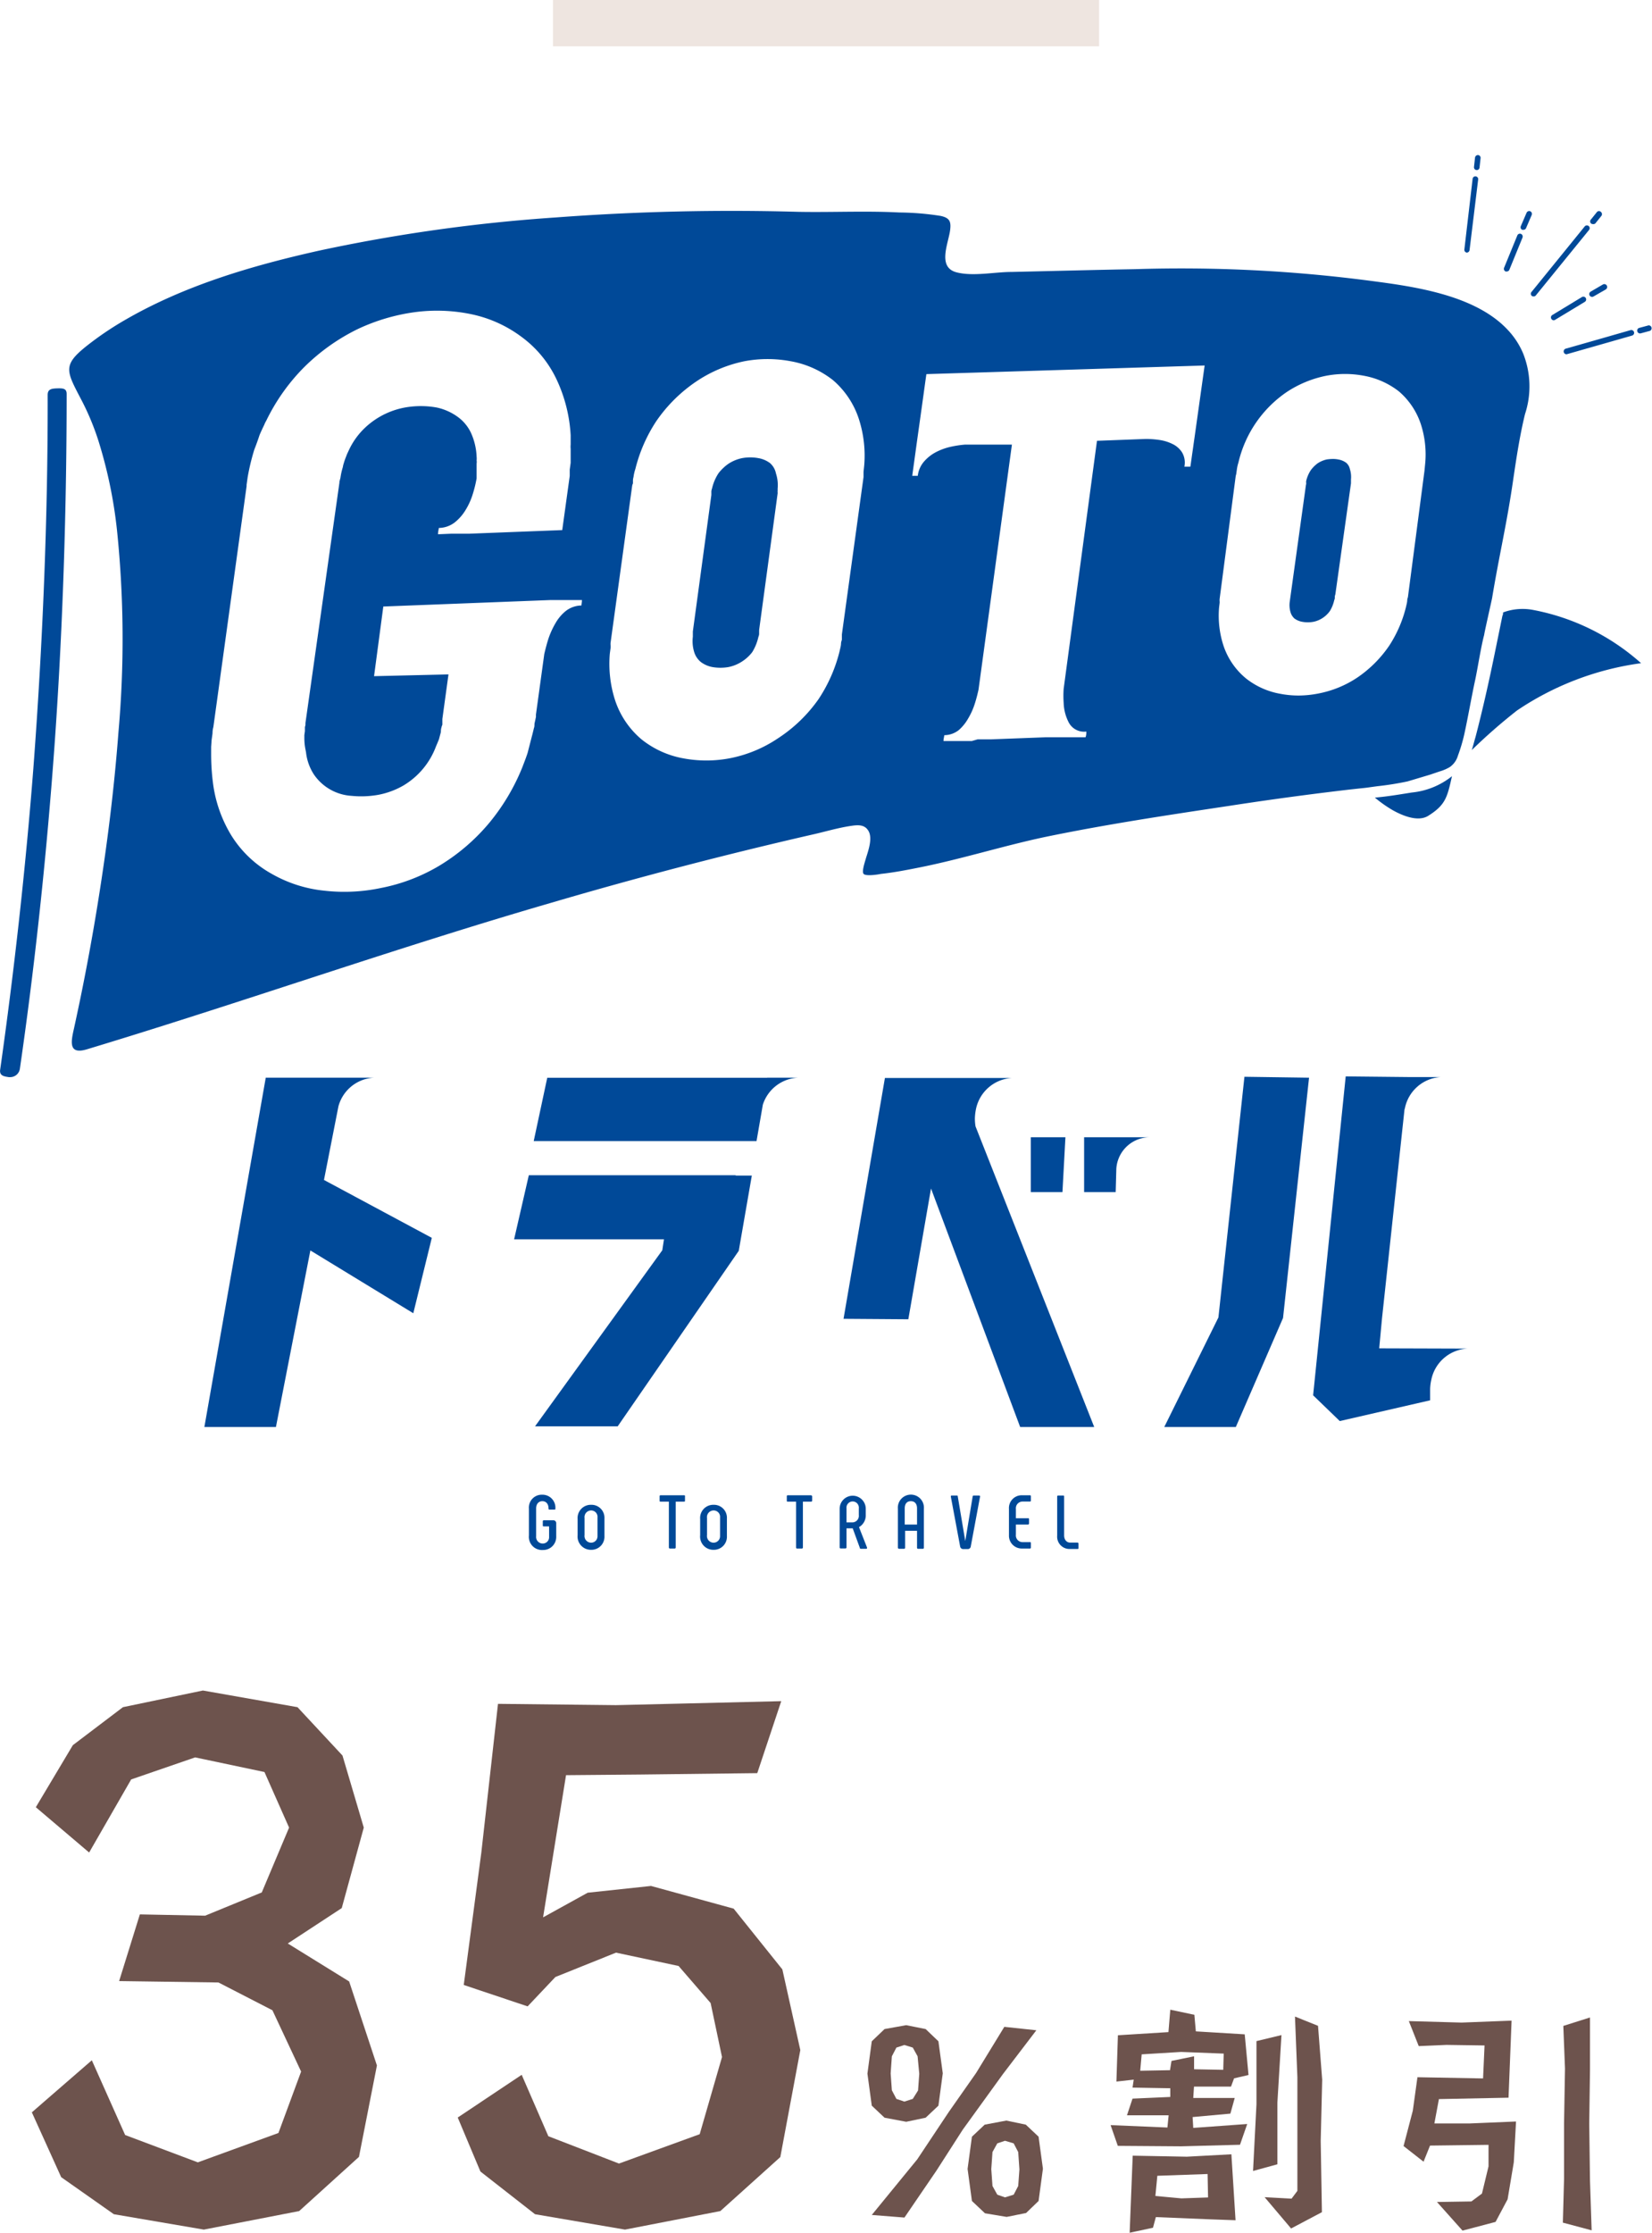 <svg xmlns="http://www.w3.org/2000/svg" viewBox="0 0 178.47 241.05"><defs><style>.cls-1{fill:#c4a897;opacity:0.3;}.cls-2{fill:#004998;}.cls-3{fill:#6d534d;}</style></defs><g id="レイヤー_2" data-name="レイヤー 2"><g id="レイヤー_1-2" data-name="レイヤー 1"><rect class="cls-1" x="59.74" width="59" height="5"/><g id="GoTo"><path class="cls-2" d="M164.52,38.09a8.53,8.53,0,0,0-1.6-2.44c-3.55-3.85-10.29-4.73-14.93-5.34a157,157,0,0,0-25.36-1.25c-4.45.08-8.9.2-13.34.3-1.85,0-4.12.5-5.92.05-2.07-.51-1-2.93-.75-4.4.17-1.08,0-1.48-1-1.7a30.13,30.13,0,0,0-4.45-.37c-3.65-.19-7.29,0-10.93-.07A254.68,254.68,0,0,0,60,23.48a178.84,178.84,0,0,0-25.53,3.58C27.3,28.66,20,30.79,13.55,34.52a34.57,34.57,0,0,0-3.5,2.3c-3.45,2.59-3,3-1.15,6.56a27.86,27.86,0,0,1,1.74,4.23,50.05,50.05,0,0,1,2,9.64,114.24,114.24,0,0,1,.15,21.88c-.53,7-1.46,14-2.65,20.94q-.69,4-1.5,7.93c-.21,1-.42,2-.64,3-.31,1.38-.67,2.9,1.37,2.29,16.77-5.06,33.3-10.93,50.13-15.81Q73.6,93.34,87.9,90.07c1.32-.3,2.65-.7,4-.9.73-.11,1.52-.2,1.94.57s0,2-.28,2.88c-.07.29-.5,1.47-.26,1.73s1.49.08,1.85,0c1.32-.14,2.63-.39,3.94-.65,4.66-.91,9.19-2.36,13.82-3.34C119.48,89,126.16,88,132.81,87q6.49-1,13-1.76l1-.11c1.16-.12.58-.06,2-.25a32.52,32.52,0,0,0,3.26-.52l2.44-.73,1-.34a4.75,4.75,0,0,0,1.12-.48,2.26,2.26,0,0,0,.87-1.22,18,18,0,0,0,.68-2.27c.39-1.76.79-4.07,1.16-5.78.29-1.31.65-3.72,1-5,0-.15.65-3,.85-3.94.81-4.87,1.59-8,2.28-12.78.35-2.38.71-4.77,1.28-7.11A9.58,9.58,0,0,0,164.52,38.09ZM62.81,65.37a2.83,2.83,0,0,0-1.67.58A4.64,4.64,0,0,0,60,67.3a9,9,0,0,0-.72,1.56c-.16.48-.32,1.07-.48,1.75h0l-.9,6.53v0l0,.26-.16.74c0,.17,0,.33-.06.47-.08.35-.17.7-.25,1L57,81.28c-.17.53-.36,1-.56,1.53a22.78,22.78,0,0,1-3.56,6A21.47,21.47,0,0,1,47.4,93.5a19.58,19.58,0,0,1-6.25,2.37,19.16,19.16,0,0,1-6.11.29,14.34,14.34,0,0,1-5.67-1.81A12,12,0,0,1,25,90.21,14.35,14.35,0,0,1,23,84.47a24.4,24.4,0,0,1-.19-3.06v-.78l.05-.73.1-.73v0a2.48,2.48,0,0,1,.09-.68l3.59-26,0-.15.11-.79a24.31,24.31,0,0,1,.72-3c.21-.53.4-1.06.57-1.58q.22-.52.51-1.11a2.42,2.42,0,0,1,.21-.43,21.39,21.39,0,0,1,4.08-5.77,21.8,21.8,0,0,1,5.78-4.12,21.1,21.1,0,0,1,6.28-1.85,18.16,18.16,0,0,1,6,.23,13.74,13.74,0,0,1,5.43,2.44,12.08,12.08,0,0,1,3.81,4.63,16.23,16.23,0,0,1,1.51,6c0,.35,0,.69,0,1a2.36,2.36,0,0,0,0,.47v.78l0,.73-.1.73v.41l0,.27-.81,5.85-10.06.39-1.12,0-.82,0-1.42.06c0-.28.07-.51.09-.68a2.88,2.88,0,0,0,1.73-.61,5,5,0,0,0,1.17-1.35,7.29,7.29,0,0,0,.72-1.56,13.33,13.33,0,0,0,.46-1.84l0-.2,0-.21v-.42l0-.36v-.42a.8.8,0,0,0,0-.31,2,2,0,0,0,0-.42,6.89,6.89,0,0,0-.61-2.57A4.49,4.49,0,0,0,49.44,45a6,6,0,0,0-2.24-1,9.71,9.71,0,0,0-2.87-.09,8.52,8.52,0,0,0-5,2.37,7.92,7.92,0,0,0-1.63,2.3l-.15.32a3.52,3.52,0,0,0-.15.37,6.49,6.49,0,0,0-.26.74,2.22,2.22,0,0,0-.1.41,7.14,7.14,0,0,0-.26,1.16l-.11.42,0,.1L33,78.05c0,.18,0,.31-.06.42v.47l-.06.42v.41A6.22,6.22,0,0,0,33,80.91l.06.31a5.5,5.5,0,0,0,.83,2.36,5.31,5.31,0,0,0,4.08,2.34,10.48,10.48,0,0,0,2.95-.12,8.69,8.69,0,0,0,2.67-1,8.28,8.28,0,0,0,3.52-4.24c.11-.25.21-.49.31-.74l.21-.79c0-.13,0-.31.07-.52a.9.9,0,0,1,.09-.26l0-.42,0-.21v0l.66-4.81L40.41,73l1-7.52,18.1-.7,1,0,.63,0,.87,0,.86,0C62.87,64.93,62.84,65.16,62.81,65.37ZM93.29,50.94c0,.11,0,.22,0,.32s0,.18,0,.24l-2.34,17c0,.06,0,.15,0,.26l0,.31a2.14,2.14,0,0,0-.09.34c0,.32-.1.62-.16.91a16.46,16.46,0,0,1-2.27,5.16A16,16,0,0,1,84,79.74a14.11,14.11,0,0,1-5.19,2.13,13.51,13.51,0,0,1-5,0,10.09,10.09,0,0,1-4.52-2.06,9.35,9.35,0,0,1-2.85-4.24,12.8,12.8,0,0,1-.56-5l.08-.6a2,2,0,0,0,0-.33,1.42,1.42,0,0,1,0-.23l2.34-17a1.23,1.23,0,0,1,.08-.22v0l0-.3q0-.18.06-.39a4.55,4.55,0,0,1,.2-.87,16.63,16.63,0,0,1,2.26-5.16,16.28,16.28,0,0,1,4.27-4.25A14.57,14.57,0,0,1,80.42,39a13.45,13.45,0,0,1,5,0A10.27,10.27,0,0,1,90,41.05a9.33,9.33,0,0,1,2.8,4.23,12.82,12.82,0,0,1,.56,5Zm35.76-3.72c-.07.48-.12.84-.15,1.06s-.07.48-.11.76-.1.74-.19,1.34l-.65,0a2.16,2.16,0,0,0-.25-1.54,2.49,2.49,0,0,0-1-.89,4.69,4.69,0,0,0-1.31-.43,10.24,10.24,0,0,0-1.6-.13l-5.28.2-3.6,26.77a10.71,10.71,0,0,0,0,1.52,4.88,4.88,0,0,0,.54,2.1,1.87,1.87,0,0,0,1.91,1c0,.19,0,.39-.09.62l-.79,0-.84,0-.58,0-.86,0-1.31,0-2.89.11-2.91.11-1.47,0L105,80l-.51,0-.72,0-.65,0-1.19,0c0-.23.06-.43.09-.63a2.54,2.54,0,0,0,1.56-.55,4.76,4.76,0,0,0,1-1.23,7.45,7.45,0,0,0,.66-1.41c.16-.46.31-1,.47-1.71L109.32,48h-5.06a11.38,11.38,0,0,0-1.66.26,6.45,6.45,0,0,0-1.44.53,4.38,4.38,0,0,0-1.3,1,2.85,2.85,0,0,0-.71,1.58l-.6,0q.14-1,.51-3.69c.25-1.78.5-3.55.74-5.29s.18-1.29.28-2l30.06-.93Zm13.39,27.65a11.29,11.29,0,0,1-2.15.22,10.37,10.37,0,0,1-1.94-.18,8.28,8.28,0,0,1-3.76-1.68,7.77,7.77,0,0,1-2.41-3.51,10.44,10.44,0,0,1-.48-4.13l.06-.49a1.09,1.09,0,0,0,0-.18,1.51,1.51,0,0,1,0-.26l1.73-13.21a1.29,1.29,0,0,1,.06-.25l.07-.5a4.34,4.34,0,0,1,.17-.76A12.71,12.71,0,0,1,139,42.33a12,12,0,0,1,4.26-1.76,10.88,10.88,0,0,1,4.1,0,8.64,8.64,0,0,1,3.76,1.68,7.93,7.93,0,0,1,2.37,3.52,10.61,10.61,0,0,1,.49,4.13l-.09.93-1.79,13.65a1.25,1.25,0,0,0-.07.27c0,.26-.08.51-.13.75a13.57,13.57,0,0,1-1.8,4.18,13,13,0,0,1-3.48,3.48A11.42,11.42,0,0,1,142.44,74.87Z"/><path class="cls-2" d="M83.19,50a2.9,2.9,0,0,0-1.27-.54,4.83,4.83,0,0,0-1.74,0,4.21,4.21,0,0,0-1.5.62,4.93,4.93,0,0,0-1.05,1,5,5,0,0,0-.7,1.63,2,2,0,0,0-.08.31l0,.18,0,.12v0l0,.12-2,14.74,0,.27v.29a4,4,0,0,0,.14,1.64,2.25,2.25,0,0,0,.72,1.09,3,3,0,0,0,1.27.55,5.1,5.1,0,0,0,1.7,0,4.18,4.18,0,0,0,1.51-.62,4.31,4.31,0,0,0,1.08-1,5.33,5.33,0,0,0,.66-1.63,1.11,1.11,0,0,0,.08-.3l0-.19v-.11l0-.08a.11.11,0,0,0,0-.07l2-14.75v-.13a.28.28,0,0,1,0-.13v0l0-.26a4.05,4.05,0,0,0-.18-1.63A2,2,0,0,0,83.19,50Z"/><path class="cls-2" d="M141.08,52.39l-1.74,12.53a2.69,2.69,0,0,0,.08,1.18,1.45,1.45,0,0,0,.43.68,2,2,0,0,0,.83.35,3.32,3.32,0,0,0,1.22,0,2.87,2.87,0,0,0,1-.42,3,3,0,0,0,.77-.74,3.9,3.9,0,0,0,.47-1.17,1.18,1.18,0,0,0,.06-.19l0-.16a.83.83,0,0,1,.06-.27l1.69-12v0l0-.42a2.78,2.78,0,0,0-.12-1.12,1.21,1.21,0,0,0-.4-.68,2,2,0,0,0-.83-.35,2.91,2.91,0,0,0-.6-.06,5,5,0,0,0-.65.05,2.94,2.94,0,0,0-1,.42,3.46,3.46,0,0,0-.74.74,3.62,3.62,0,0,0-.5,1.17.8.8,0,0,0,0,.2l0,.12Z"/><path class="cls-2" d="M148.53,86.11a13.75,13.75,0,0,0,1.93,1.36c1.1.62,2.75,1.28,3.83.61,1.88-1.18,2.06-2,2.57-4.28a8.24,8.24,0,0,1-4.33,1.76C151.2,85.77,149.87,86,148.53,86.11Z"/><path class="cls-2" d="M165.68,65.86a6.06,6.06,0,0,0-3.3.26c0,.12,0,.24-.07.36l-.89,4.35c-.6,2.91-1.25,5.8-2,8.68-.15.51-.27,1-.42,1.47a59.81,59.81,0,0,1,4.88-4.27,31.47,31.47,0,0,1,13.41-5.11A24.27,24.27,0,0,0,165.68,65.86Z"/><path class="cls-2" d="M1.11,116.29l-.15,0c-.57-.08-1-.17-.95-.75C1.52,104.94,2.77,93.7,3.6,83c1-13.24,1.58-27.06,1.55-40.36,0-.59.35-.69,1-.71s1.05,0,1.05.6c0,13.36-.48,27.34-1.51,40.64-.83,10.74-2,21.58-3.54,32.2A1.06,1.06,0,0,1,1.11,116.29Z"/><path class="cls-2" d="M158.46,27.27h0a.3.3,0,0,1-.26-.34l.89-7.62a.3.3,0,0,1,.33-.27.3.3,0,0,1,.27.34L158.76,27A.31.31,0,0,1,158.46,27.27Z"/><path class="cls-2" d="M159.51,18.36h0a.3.3,0,0,1-.27-.34l.11-1a.32.32,0,0,1,.33-.28.3.3,0,0,1,.27.34l-.11,1A.3.3,0,0,1,159.51,18.36Z"/><path class="cls-2" d="M165.66,32a.26.26,0,0,1-.19-.07.3.3,0,0,1,0-.43l5.75-7.08a.32.32,0,0,1,.43,0,.31.31,0,0,1,0,.43l-5.76,7.08A.3.3,0,0,1,165.66,32Z"/><path class="cls-2" d="M172.07,24.19a.28.28,0,0,1-.19-.07.3.3,0,0,1,0-.43l.65-.81a.29.29,0,0,1,.42,0,.31.31,0,0,1,.05.43l-.65.81A.32.32,0,0,1,172.07,24.19Z"/><path class="cls-2" d="M162.77,29.31a.2.2,0,0,1-.11,0,.31.31,0,0,1-.17-.4l1.43-3.49a.3.3,0,0,1,.39-.17.31.31,0,0,1,.17.4l-1.43,3.5A.31.31,0,0,1,162.77,29.31Z"/><path class="cls-2" d="M164.57,24.81l-.12,0a.3.3,0,0,1-.15-.4l.62-1.44a.31.31,0,0,1,.4-.16.31.31,0,0,1,.15.41l-.62,1.44A.31.31,0,0,1,164.57,24.81Z"/><path class="cls-2" d="M167.86,34.58a.3.3,0,0,1-.26-.15.3.3,0,0,1,.1-.42l3.2-1.94a.3.3,0,1,1,.31.52L168,34.53A.3.3,0,0,1,167.86,34.58Z"/><path class="cls-2" d="M172,32.05a.31.31,0,0,1-.27-.15.31.31,0,0,1,.12-.42l1.34-.78a.31.31,0,0,1,.3.54l-1.34.77A.28.28,0,0,1,172,32.05Z"/><path class="cls-2" d="M169.23,38.25a.31.31,0,0,1-.07-.61l7-2a.3.3,0,1,1,.15.59l-7,2Z"/><path class="cls-2" d="M177.17,36a.31.31,0,0,1-.29-.23.3.3,0,0,1,.21-.37l1-.27a.31.31,0,0,1,.16.59l-1,.27Z"/></g><g id="トラベル"><polygon class="cls-2" points="115.1 122.78 111.36 122.78 111.36 128.7 114.78 128.7 115.1 122.78"/><path class="cls-2" d="M105.32,120.72a5.85,5.85,0,0,1,.12-1,4.21,4.21,0,0,1,3.9-3.34H95.6l-4.47,26,7,.05,2.45-14.12,9.63,25.75h8l-12.82-32.45A5.16,5.16,0,0,1,105.32,120.72Z"/><path class="cls-2" d="M36.56,119.45a4.19,4.19,0,0,1,3.82-3.1H28.71l-6.63,37.71h7.73L33.53,135l11.12,6.78,2-8.14L35,127.39Z"/><polygon class="cls-2" points="131.63 142.23 125.78 154.06 133.51 154.06 138.61 142.29 141.42 116.35 134.44 116.25 131.63 142.23"/><path class="cls-2" d="M149,145.57l.3-3.22,2.43-22.55.05-.18a4.2,4.2,0,0,1,3.89-3.34h-3.56l-6.73-.07-3.52,34.43,2.88,2.78,9.76-2.24,0-.41c0-.26,0-.58,0-.82a5.4,5.4,0,0,1,.13-1,4.2,4.2,0,0,1,3.89-3.35Z"/><polygon class="cls-2" points="79.48 126.88 57.13 126.88 55.54 133.8 71.73 133.8 71.55 134.98 57.8 153.99 66.73 153.99 79.81 135.04 81.22 126.92 79.48 126.92 79.48 126.88"/><path class="cls-2" d="M82.88,116.36H59.12l-1.46,6.83H81.73l.68-3.92a4.2,4.2,0,0,1,3.78-2.92H82.88Z"/><path class="cls-2" d="M117.12,122.78v5.92h3.41l.07-2.52a3.63,3.63,0,0,1,3.71-3.4h-7.19Z"/></g><g id="GoTo_TRAVEL" data-name="GoTo TRAVEL"><path class="cls-2" d="M57.14,165.78v-2.9a1.39,1.39,0,0,1,1.42-1.51A1.4,1.4,0,0,1,60,162.86c0,.08,0,.12-.1.12h-.53c-.06,0-.1,0-.11-.12,0-.5-.27-.79-.67-.79s-.67.3-.67.78v3a.71.71,0,0,0,.71.79.68.68,0,0,0,.69-.73v-1.12h-.56c-.08,0-.12,0-.12-.11v-.43a.11.11,0,0,1,.12-.12h1a.31.31,0,0,1,.33.34v1.4a1.41,1.41,0,0,1-1.44,1.47A1.42,1.42,0,0,1,57.14,165.78Z"/><path class="cls-2" d="M74,161.57V162c0,.08,0,.12-.11.12H73v4.94a.11.11,0,0,1-.11.12h-.52a.11.11,0,0,1-.11-.12v-4.94h-.89c-.07,0-.11,0-.11-.12v-.46a.1.1,0,0,1,.11-.11H73.9A.1.1,0,0,1,74,161.57Z"/><path class="cls-2" d="M75.64,165.74V164a1.42,1.42,0,0,1,1.45-1.54,1.4,1.4,0,0,1,1.44,1.48v1.89a1.41,1.41,0,0,1-1.44,1.49A1.43,1.43,0,0,1,75.64,165.74Zm2.15.09v-2a.69.69,0,0,0-.7-.76.72.72,0,0,0-.71.82v1.84a.72.72,0,0,0,.71.82A.7.7,0,0,0,77.79,165.83Z"/><path class="cls-2" d="M62.4,165.74V164a1.43,1.43,0,0,1,1.46-1.54,1.4,1.4,0,0,1,1.44,1.48v1.89a1.41,1.41,0,0,1-1.44,1.49A1.44,1.44,0,0,1,62.4,165.74Zm2.15.09v-2a.69.69,0,0,0-.69-.76.72.72,0,0,0-.71.82v1.84a.72.72,0,0,0,.71.82A.69.69,0,0,0,64.55,165.83Z"/><path class="cls-2" d="M87.74,161.57V162a.11.11,0,0,1-.12.12h-.88v4.94a.11.11,0,0,1-.12.12H86.1c-.06,0-.1-.05-.1-.12v-4.94h-.9c-.06,0-.1,0-.1-.12v-.46a.1.1,0,0,1,.1-.11h2.52C87.7,161.46,87.74,161.5,87.74,161.57Z"/><path class="cls-2" d="M90.71,167.09v-4.2a1.41,1.41,0,1,1,2.82,0v.65a1.46,1.46,0,0,1-.73,1.33l.87,2.21c0,.08,0,.13-.1.13H93a.1.1,0,0,1-.11-.1L92.12,165h-.67v2.05a.11.11,0,0,1-.11.12h-.52A.11.11,0,0,1,90.71,167.09Zm1.37-2.73a.71.71,0,0,0,.7-.8v-.71a.67.67,0,1,0-1.33,0v1.51Z"/><path class="cls-2" d="M97,167.09v-4.2a1.41,1.41,0,1,1,2.81,0v4.2a.11.11,0,0,1-.11.12h-.52a.11.11,0,0,1-.11-.12v-1.82H97.78v1.82a.11.11,0,0,1-.11.12h-.53C97.08,167.21,97,167.16,97,167.09Zm2.07-2.5v-1.74c0-.49-.24-.78-.67-.78s-.66.29-.66.78v1.74Z"/><path class="cls-2" d="M105.88,161.57l-1,5.36a.33.33,0,0,1-.35.31h-.45a.34.34,0,0,1-.36-.31l-1-5.36c0-.06,0-.11.1-.11h.53c.07,0,.12,0,.12.1l.81,4.81.8-4.81a.11.11,0,0,1,.12-.1h.53C105.85,161.46,105.9,161.51,105.88,161.57Z"/><path class="cls-2" d="M109,165.76V162.9a1.38,1.38,0,0,1,1.4-1.47h.86a.1.1,0,0,1,.11.11V162a.1.1,0,0,1-.11.11h-.8a.72.72,0,0,0-.71.8v1h1.31c.07,0,.11,0,.11.12v.44a.11.11,0,0,1-.11.12h-1.31v1.1a.72.72,0,0,0,.71.8h.8c.07,0,.11,0,.11.12v.46a.1.1,0,0,1-.11.11h-.86A1.38,1.38,0,0,1,109,165.76Z"/><path class="cls-2" d="M116.39,166.54a.11.11,0,0,1,.12.12v.46c0,.07,0,.11-.12.11h-.83a1.33,1.33,0,0,1-1.35-1.44v-4.22a.1.1,0,0,1,.11-.11h.52c.08,0,.12,0,.12.11v4.19c0,.47.27.78.65.78Z"/></g><path class="cls-3" d="M32.32,238.71l-10.3,2-9.72-1.66-5.69-4-3.17-7,6.48-5.62,3.6,8.07,7.85,2.95,8.71-3.17,2.45-6.63-3.1-6.62-5.83-3-10.73-.15,2.24-7.2,7.05.14,6.12-2.51,2.95-7-2.66-6-7.49-1.58-6.91,2.38L9.63,200l-5.76-4.89,4-6.7,5.41-4.1,8.64-1.8,10.22,1.8L37,189.53l2.3,7.78L36.92,206l-5.83,3.82,6.63,4.1,3,9.07-1.94,9.87Z"/><path class="cls-3" d="M77.82,238.71l-10.3,2-9.72-1.66-5.9-4.61-2.45-5.83L56.36,224l2.88,6.63,7.63,2.95,8.72-3.17L78,222.08l-1.23-5.83-3.46-4-6.76-1.44L60,213.44l-3,3.17L50.1,214.3,52,200l1.8-16.05,12.75.14,17.85-.43-2.59,7.77-12.6.15-8.06.07L58.67,207l4.82-2.66,6.84-.73,8.93,2.45,5.26,6.56,1.94,8.71L84.3,232.88Z"/><path class="cls-3" d="M100,228.63l-2.1.44-2.34-.44-1.38-1.3-.47-3.46.47-3.49,1.38-1.32,2.34-.42,2.1.42,1.38,1.32.47,3.46-.47,3.49Zm-5.82,10.5,4.91-6,3.41-5.12,2.94-4.19,3.06-5,3.46.37-3.61,4.73-4.34,6-2.84,4.42-3.46,5.07Zm5-13.44.13-1.8L99.13,222l-.52-.94-.91-.28-.86.28-.49.94-.13,1.85.13,1.82.49.93.86.29.91-.29Zm11.67,13.23-2.1.42-2.34-.39L105,237.62l-.47-3.46.47-3.48,1.38-1.3,2.34-.44,2.1.44,1.38,1.3.47,3.46-.47,3.48ZM110,236l.13-1.79-.13-1.87-.49-.94-.94-.28-.83.28-.52.94-.13,1.84.13,1.82.52.94.83.29.94-.29Z"/><path class="cls-3" d="M127.6,231.72l-6.84-.05-.78-2.24,6.14.26.13-1.32h-4.5l.6-1.8,4.08-.18,0-.94-4.08-.07.13-.86-1.87.21.16-5,5.46-.34.2-2.42,2.6.55.16,1.79,5.28.32.41,4.39-1.56.36-.33.89-4,0-.08,1.23,4.48,0-.47,1.69-4.08.37.07,1.17,5.83-.42-.78,2.24Zm3.09,7.88-5.82-.24-.31,1.15-2.52.54.33-8.32,5.85.11,4.81-.26.45,7.12Zm1.51-17.89-4.6-.18-4.26.26-.16,1.77,3.22-.06.16-1L129,222l0,1.4,3.15.06Zm-1.74,13-5.43.19-.21,2.18,2.81.26,2.88-.1Zm4.91-.33.37-7.21v-6.81l2.7-.65L138,227v6.66Zm4.11,6.21-2.86-3.38,2.91.16.63-.84,0-5.61,0-6.66-.26-6.55,2.49,1,.45,5.82-.16,6.61.13,7.69Z"/><path class="cls-3" d="M158,240.82l-2.76-3.09,3.72-.06,1.14-.85.71-2.94v-2.32l-6.32.08-.7,1.74-2.16-1.69,1-3.82.5-3.61,7.09.13.16-3.56-4.11-.06-3,.13-1.07-2.7,5.7.16,5.4-.21-.33,8.32-7.52.15-.49,2.63h3.82l5-.21-.24,4.4-.67,4-1.3,2.44Zm10.84-.86.13-4.76,0-6,.1-5.88-.18-4.6,2.88-.91,0,5.64-.08,5.82.08,6.14.18,5.38Z"/></g></g></svg>